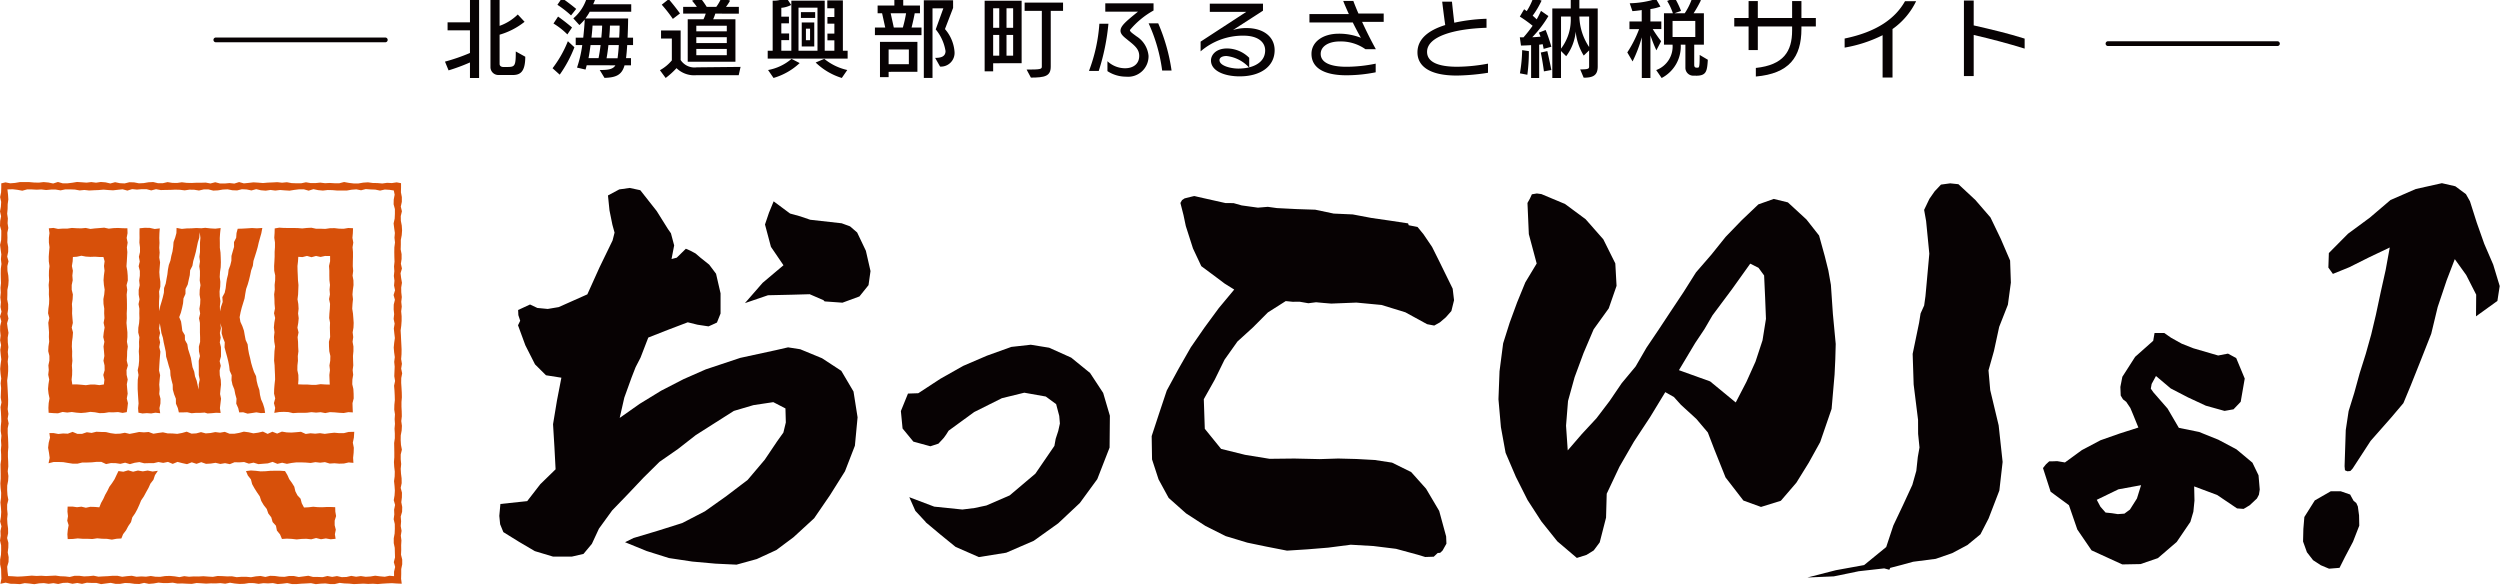 <svg xmlns="http://www.w3.org/2000/svg" xmlns:xlink="http://www.w3.org/1999/xlink" width="252" height="59" viewBox="0 0 252 59">
  <defs>
    <clipPath id="clip-path">
      <rect id="長方形_12514" data-name="長方形 12514" width="252" height="59" transform="translate(0 -0.021)" fill="none"/>
    </clipPath>
  </defs>
  <g id="グループ_30100" data-name="グループ 30100" transform="translate(0 -0.156)">
    <path id="パス_267737" data-name="パス 267737" d="M57.032,39.046l-1.107-1.1-.973-1.919-.741-2.019.221-.458-.186-.567-.023-.516,1.2-.555.737.349,1.048.1,1.105-.186L61.2,30.89l1.23-2.726,1.314-2.708.2-.79-.22-.8-.291-1.438-.154-1.507,1.141-.611,1.053-.147,1.063.228,1.655,2.1,1.136,1.815.3.429.325,1.221-.265,1.372.526-.135.517-.508.4-.394.462.2.507.271.492.421.893.713.689.915.455,1.977,0,2.033-.364.91-.45.209-.4.177-1.11-.168-.982-.243-1.993.758-1.987.781-.784,2.03-.492.952-.4,1.024L64.926,41.3l-.465,2.045,2.024-1.424L68.642,40.6l2.251-1.16,2.24-.986,3.483-1.161,3.588-.779,1.229-.282,1.225.19,2.2.908L86.8,38.6l1.23,2.085.41,2.6-.27,2.861-1,2.58-1.506,2.4-1.6,2.334L81.98,55.373l-1.733,1.292-1.967.907-2.04.564-2.113-.1-2.348-.211-2.35-.353-2.249-.708L65,55.874l.854-.423,2.451-.733,2.457-.775,2.292-1.185,2.179-1.547,2.127-1.617,1.725-2.038,1.245-1.85.631-.885.246-1.016-.038-1.417-1.225-.632-2,.3-1.976.583-1.917,1.217L72.13,45.078l-1.787,1.395-1.871,1.3-1.625,1.607-1.566,1.655L63.7,52.672,62.37,54.506l-.712,1.531-.848,1.018-1.162.268-1.911,0-1.829-.55-1.6-.941-1.574-.976-.325-.792-.084-.844.111-1.2,2.7-.287,1.323-1.708L58,48.525l-.118-2.245-.139-2.3.394-2.382.447-2.307Zm21.839-9.32,2.1-1.77L79.707,26.1l-.6-2.252.4-1.183.472-1.152,1.656,1.23,1.032.285,1,.342,3.169.355.845.31.715.617.88,1.845.467,2.045-.2,1.418-.916,1.14-1.711.629-1.8-.129L85,31.476l-1.387-.6-1.785.05-2.418.054-2.325.794Z" transform="translate(-1.996 -1.063)" fill="#070203"/>
    <path id="パス_267738" data-name="パス 267738" d="M97.771,52.915l2.839.291,1.219-.152,1.205-.256,2.34-1.014,2.592-2.192,1.918-2.8.13-.714.257-.787.167-.754-.064-.764-.315-1.194-1.043-.764-2.168-.385-2.26.555L101.8,43.379l-2.579,1.88-.242.385-.244.34-.539.582-.813.264-1.713-.468-1.09-1.324-.17-1.758.716-1.761,1.039-.036,2.216-1.45,2.309-1.305,2.4-1.031,2.456-.883,1.961-.218,1.848.3,2.225,1,1.9,1.546,1.321,2.01.677,2.3-.03,3.21-1.24,3.181-1.76,2.408L110.264,54.6,107.8,56.36l-2.775,1.2L102.269,58l-2.348-1.029L98.41,55.742,96.927,54.5,96.9,54.45l-1.031-1.109-.612-1.377Z" transform="translate(-3.601 -1.69)" fill="#070203"/>
    <path id="パス_267739" data-name="パス 267739" d="M128.059,29.844l-.882-.663-1.482-1.1-.84-1.789-.723-2.256-.231-1.1-.312-1.225.164-.289.256-.172.954-.24,3.16.709.824.008.816.231,1.642.226.995-.083.911.126,1.967.1,1.9.063,1.862.391,1.918.085,1.887.356,1.847.267,1.846.279.066.189.887.174.6.733.866,1.278.687,1.375,1.389,2.831.138,1.166-.269,1.09-.552.626-.608.52-.568.319-.719-.139-2.194-1.2-2.4-.738-2.53-.239-2.542.1-.783-.064-.743-.07-.778.1-.878-.153-.709.006-.693-.07-1.8,1.145-1.5,1.505-1.57,1.428-1.3,1.833-.988,2.016-1.1,1.959.1,2.987L127.69,46.5l2.425.6,2.463.4,2.5-.028,2.561.058,1.855-.059,1.853.048,1.826.1,1.748.265,1.933.954,1.5,1.678,1.321,2.236.7,2.571.03.729-.389.693-.244.232-.245.015-.4.375-.861.03-.737-.225-2.207-.6-2.27-.28-2.292-.132-2.277.294-2.069.169-2.078.133-2.047-.4-1.955-.406-2.181-.658-2.038-1.024L124.158,53l-1.753-1.557-1.018-1.868-.657-2.015-.037-2.351.731-2.227.79-2.366,1.188-2.189,1.231-2.157,1.384-2,1.437-1.956,1.56-1.875Z" transform="translate(-4.604 -1.096)" fill="#070203"/>
    <path id="パス_267740" data-name="パス 267740" d="M169.459,39.867l1.4-1.683,1.1-1.9,1.222-1.812,1.206-1.826,1.3-1.954,1.258-1.994,1.544-1.781,1.451-1.806,1.614-1.669,1.68-1.6,1.55-.549,1.426.349,1.868,1.719,1.275,1.619.575,2.082.359,1.44.258,1.453.2,2.93.286,3.026-.042,1.538-.073,1.537-.3,3.469-1.15,3.345-1.15,2.078L187.063,49.9,185.5,51.718l-2,.622-1.774-.644-1.8-2.33-1.127-2.818-.66-1.715-1.159-1.368-1.551-1.419-.711-.788-.868-.49-1.528,2.514-1.63,2.474-1.461,2.533-1.284,2.72-.067,2.411-.639,2.492-.6.807-.732.455-.973.306-1.966-1.672L161.363,53.8l-1.392-2.15-1.18-2.343-1.037-2.423-.472-2.592-.246-2.808.108-2.823.364-2.81.659-2.086.75-2.043.826-2.018,1.146-1.9-.792-2.962L159.96,21.7l.244-.437.2-.435.5-.085.458.061,2.386,1,2.072,1.533,1.785,2.027,1.21,2.431.125,2.262-.787,2.267-1.522,2.112-1.019,2.394-.9,2.433-.664,2.4-.2,2.489.171,2.489,1.42-1.646,1.478-1.593,1.316-1.73Zm8.913-.182,2.581,2.123,1.072-2.067.922-2.051.706-2.145L184,33.381l-.086-2.188-.1-2.185-.566-.773-.833-.418L180.569,30.4l-1.961,2.63-.813,1.395-.935,1.4-1.632,2.729Z" transform="translate(-5.991 -1.085)" fill="#070203"/>
    <path id="パス_267741" data-name="パス 267741" d="M202.876,19.809l-.636.674-.531.763-.532,1.112.2,1.118.324,3.3-.306,3.377-.083.9-.131.941-.36.8-.149.936-.65,3.14.1,3.087.444,3.565.006,1.413.139,1.372-.17.954-.151,1.4-.4,1.416-.944,2.046-.969,2.041-.721,2.178-2.227,1.818-2.847.517-2.87.735,2.662-.113,2.516-.518,2.563-.287.518.139.086-.189,1.191-.31,1.122-.309,2.275-.292,1.657-.574,1.533-.815,1.317-1.082.822-1.594,1.086-2.822.329-2.882-.4-3.688-.849-3.552-.175-1.988.551-1.958.527-2.43.878-2.235.3-2.228-.077-2.221-.947-2.2-1.033-2.146-1.521-1.757-1.708-1.592-.834-.088Z" transform="translate(-7.226 -1.045)" fill="#070203"/>
    <path id="パス_267742" data-name="パス 267742" d="M219.9,46.176l1.911-.672,1.905-.609-.535-1.315-.278-.662-.415-.616-.323-.249-.23-.381L221.9,40.8l.2-1.02,1.29-2.014,1.82-1.616.135-.784.98,0,.687.478,1.078.6,1.169.462,2.5.728.989-.19.827.446.861,2.068-.407,2.341-.723.759-.905.16-1.889-.526-1.78-.828-1.756-.91L225.489,39.7l-.436.8-.085.473.255.366,1.438,1.648,1.132,1.937,2.044.417,1.93.777,1.838.976,1.606,1.342.615,1.273.122,1.431-.083.528-.2.378-.73.684-.612.366-.661-.049-2.009-1.355-2.315-.865.031,1.436-.112,1.118-.3,1.02-1.374,2.022-1.9,1.635-1.754.6-1.835.035-3.1-1.419-1.432-2.095-.846-2.455-1.847-1.36-.769-2.384.3-.378.328-.3.321,0,.481-.019.782.132,1.71-1.247Zm-.01,6.7.52.589.623.063.61.094.664-.048.558-.411.706-1.118.416-1.34-2.286.418-2.18,1.057Z" transform="translate(-8.167 -1.643)" fill="#070203"/>
    <path id="パス_267743" data-name="パス 267743" d="M242.536,51.645l-1.05,1.669-.1,1.2-.031,1.27.39,1.083.621.8.78.51.83.348,1.055-.086.558-1.11.8-1.518.633-1.626L247,53.156l-.122-.905-.155-.344-.27-.218-.232-.415-.118-.224-.952-.33-1,0Zm10.183-31.392-2.549,1.108-2.077,1.773-2.209,1.628-1.929,1.945-.049,1.465.456.638,1.648-.67,2-1,2.085-.992-.416,2.278-.5,2.241-.479,2.254-.473,1.989-.551,1.966-.615,1.951-.541,1.969-.573,1.847-.287,1.906-.119,3.646.038.412.244.1.3-.029.227-.245,1.816-2.79,2.076-2.355,1.227-1.45.721-1.734,1.037-2.6,1.048-2.66.648-2.687.909-2.707.818-2.128,1.148,1.6,1.008,1.979-.018,2.188,2.156-1.554.232-1.5-.655-2.163-.9-2.086-.756-2.137-.686-2.157-.406-.721-1.072-.794-1.351-.31Z" transform="translate(-9.207 -1.045)" fill="#070203"/>
    <path id="パス_267744" data-name="パス 267744" d="M36.868,20.255l.48.035.481.018.481.1.48-.108.482.031.423.065.085.426-.092.483-.012.482.129.483,0,.482-.023.481-.108.482.06.481.069.482-.042.482.054.481-.064.482-.008.482.007.48.017.482-.049.481.03.481-.049.481.062.482-.043.48.1.481-.146.482.133.481-.116.481-.008.481.049.482-.052.481.1.481-.082.481.049.481.057.482-.068.481-.046.481.04.481.067.481-.059.481.047.481-.02.481-.02.48.08.482-.1.481.04.481.024.48.013.481-.048.48-.012.481.072.481-.032.481.031.481-.043.48.029.481v.48l-.069.481.01.48.008.48,0,.481-.037.481.028.481.056.481-.012.48-.063.48.05.48.033.48-.03.48-.082.479.135.481-.1.479.021.481-.064.48.112.481.006.481-.02.481-.089.48,0,.482.1.48.013.481.015.48-.122.481.135.481-.111.48,0,.45-.452-.041-.483.1-.483-.042-.482-.063-.482.079-.482.029-.481-.072-.481.067-.483-.086-.481.11-.482.018-.481-.107-.482.082-.481-.09-.481.117-.481-.021h-.481l-.481-.121-.482.065-.48.063-.482-.1-.481-.006-.481.087-.482-.018-.48-.068-.482-.017-.481.114-.482-.1-.48.042-.482.087-.481-.045h-.481l-.481.039-.481-.089-.482.011-.48-.028-.481-.015-.481.088-.48-.028-.482-.036-.481.029-.481-.008-.481.031-.48-.06-.481.1-.481-.079-.48-.044-.482.015-.48.075-.481-.006-.482-.076-.48.068-.481-.024-.48.033-.48-.1-.481.04-.481.062-.481-.1-.481,0-.48.039-.481.022-.479.029-.481-.1-.479.05-.48.022-.48-.061-.48,0-.481.117-.48-.055-.481-.018L5.6,59.215l-.481.022-.48.024-.481-.03-.48.02L3.2,59.219l-.481.042-.48.037-.481.021-.481-.034-.456-.022-.062-.457-.037-.484.139-.484.011-.481-.092-.481.058-.483.007-.48-.126-.482.1-.482L.812,54.47l-.061-.484L.723,53.5l.046-.481-.048-.482,0-.481.119-.481L.752,51.1l-.03-.482.006-.48.09-.481.028-.481L.779,48.7l.058-.482-.011-.481L.8,47.251l0-.481.04-.481-.01-.482L.81,45.326l-.032-.482,0-.48.094-.481-.1-.481.077-.481L.776,42.44l.037-.48.008-.481L.8,41l-.024-.481L.75,40.036l-.027-.482.063-.481.036-.48,0-.481-.044-.479.058-.481-.05-.481.056-.482-.054-.48-.009-.482.078-.48-.084-.481-.06-.479.139-.481-.1-.48.07-.481v-.48l-.094-.482.015-.48,0-.481.093-.479.033-.481-.029-.479L.752,28.5l-.01-.48.116-.479-.133-.481.1-.48,0-.48L.74,25.624l.013-.481-.015-.481.1-.481L.766,23.7l.026-.482-.068-.481.044-.48.008-.481L.84,21.3l-.03-.481-.061-.53.533-.016.483.058.482.088.482-.129.482,0,.482.027.48-.024.483.058.481-.046.482,0,.483.081.481-.1h.481l.482.018.481.088.482-.047.48.054.482-.026.48-.019.481-.042.481.041.481.028.482-.054.481-.05.481.132.481-.151.481.05.482-.043.481,0,.482.125.481-.123.481.088.481-.013.48-.006.482-.023.481.013.481.058.48-.068.482.008.48.077.482-.111.48,0,.481.12.481-.025.481-.082.48-.023.48.094.482.017.481-.121.481.023.48.1.48-.129.48.112.481.039.48-.072.481.063.48-.058.482.038.48.029.481-.078.479-.058.481,0,.479.136.48-.152.481.1.479.043.481-.056.479.011.481.042.481,0,.481,0,.48-.083.482-.038.48.094Zm-2.661-.588-.481,0-.481-.029-.48.025-.482-.059-.481.047-.482,0-.48-.08-.482.1h-.481l-.481-.018-.482-.088-.48.048-.482-.054-.481.026-.481.019-.481.043-.481-.041-.481-.029-.481.055-.481.049-.481-.133-.482.153-.48-.052-.481.043-.481,0-.48-.126-.482.124-.48-.088-.481.015-.481,0-.481.023-.479-.012-.482-.059-.48.069-.482-.008-.48-.077-.481.111-.48,0-.481-.118-.479.024-.481.082-.48.023-.481-.094-.481-.016-.481.12-.48-.023-.481-.1-.479.129-.481-.113-.479-.039-.48.073-.48-.063-.479.058-.481-.037-.479-.031-.481.079-.481.058-.481,0-.48-.136-.481.153-.48-.1-.482-.043-.48.055-.481-.011-.48-.042-.481,0-.481,0-.48.083-.481.038-.48-.094-.424.1L.127,20.1l-.017.483-.1.481.108.483-.03.482L0,22.51l.108.482-.091.481L0,23.956l.13.481,0,.481L.114,25.4l-.108.481.061.482.067.481-.042.48.054.482-.064.48-.008.481.007.48.018.482-.049.481.028.481-.048.482.061.481-.042.482.1.481L0,33.1l.133.48-.116.482L.01,34.54l.05.48L.008,35.5l.1.481-.083.481.049.481.057.481-.068.481-.046.481.04.481.067.481-.059.481.047.48-.02.481-.019.48.079.481-.1.48.04.482.024.48.013.481-.047.48-.012.48.072.48L.1,45.595l.032.48-.044.48.029.481v.481L.051,48l.009.481.009.48,0,.481-.036.48.028.479.056.48-.013.48-.063.48.049.48.033.48-.03.481-.082.481.135.48-.1.481.02.48L0,55.681l.112.48.006.482-.02.48L.011,57.6l0,.481.1.48.013.481.016.48-.1.522.525-.117.483.111.483.009.481.029.482-.1.482.042.481.063L3.938,60l.482-.028.481.072.482-.067.481.086.481-.11.482-.018.481.107.481-.082.48.09.482-.117.481.022h.481l.481.12.48-.065.483-.063.48.1.482,0,.481-.088.481.019.481.068.481.017.482-.113.481.1.481-.041.479-.086.482.045.481,0,.481-.039.481.09.481-.012.48.027.481.016.482-.088.48.027.481.035.48-.028.481.008.48-.032.481.061.481-.1.481.079.481.045.48-.016.48-.076.48.007.48.075.481-.069.48.024.481-.033.481.1.481-.04.48-.062.48.1.48,0,.48-.039.479-.022.48-.029.481.1.479-.05.481-.023.48.062.481,0,.48-.117.482.055.48.019.481.048.48-.022.481-.024.48.03.481-.02.481.033.48-.042L39.028,60l.48-.02.481.034.506.021-.066-.507.014-.485,0-.482.1-.482,0-.482-.121-.482.02-.481-.006-.482.027-.482-.062-.481.076-.482-.084-.481.037-.481-.038-.481.139-.482.012-.481-.093-.48.059-.482.008-.481-.128-.481.1-.481-.008-.48-.061-.482-.028-.481.046-.482-.047-.481,0-.481.119-.481-.092-.481-.03-.482.007-.48.09-.482.027-.48-.065-.482.056-.481-.011-.48-.024-.481,0-.48.04-.482-.011-.48-.027-.482-.032-.481.006-.481.093-.479-.1-.481.076-.481-.079-.481.038-.481.007-.481-.022-.48-.026-.481-.021-.479-.027-.481.063-.48.036-.481,0-.48-.045-.481.059-.481-.05-.48.055-.48-.054-.481-.008-.479.077-.481-.084-.479-.058-.48.139-.48-.106-.48.072-.481,0-.48-.092-.481.014-.48,0-.481.093-.481.034-.48-.031-.481-.092-.48-.009-.481.116-.48L40.4,22.02l.106-.48,0-.481-.093-.48.012-.481,0-.437-.441-.083-.483.072-.482-.025-.482.067-.482-.043-.481-.009-.481-.065-.482.031-.482.082-.482,0-.481-.057-.482-.088Z" transform="translate(0 -1.04)" fill="#d7500a"/>
    <path id="パス_267745" data-name="パス 267745" d="M15.156,49.777l-.491.083-.491-.084-.491.121-.491-.142-.49.143-.492-.069-.2.414-.194.412-.249.388-.272.371-.2.415-.226.4-.188.417-.225.4-.174.439-.459-.038-.451-.013-.446.094-.45-.107-.446.054-.445-.063-.5,0-.017.509.053.457-.073.457.139.454-.084.459-.042.454.033.488.521-.015.491-.055.492.038h.49l.492.024.49-.073.492.044.49.01.492.08.49-.091.469-.026.172-.43.3-.394.226-.426.273-.4.131-.476.277-.4.229-.423.2-.441.185-.45.271-.4L15,51.954l.236-.421.2-.441.3-.387.154-.464.292-.437-.532.074Z" transform="translate(-0.269 -2.192)" fill="#d7500a"/>
    <path id="パス_267746" data-name="パス 267746" d="M34.718,55.288l0-.462.143-.455-.078-.458-.011-.439-.429-.018-.447,0-.448.023L33,53.469l-.448-.041-.448.053-.478.025-.226-.431-.119-.456-.319-.343-.209-.41-.106-.46-.243-.389-.268-.373-.187-.419-.237-.393L29.22,49.8l-.489,0-.492.006-.491.043-.492.015-.49-.058-.493-.034-.494.062.189.448.307.385.123.482.235.423.258.408.275.4.153.466.244.415.306.389.159.458.3.388.135.476.334.37.1.493.314.382.193.46.5-.032.489.023.492.057.492-.051.488-.015.491.054.491-.13.492.122.49-.081.491.086.493-.05L34.74,56.2l.092-.457Z" transform="translate(-0.983 -2.193)" fill="#d7500a"/>
    <path id="パス_267747" data-name="パス 267747" d="M34.852,45.806l-.481,0-.481-.044-.48.051-.481.066-.479-.07-.481.05-.48-.04-.48.069-.48-.219-.479.044-.48.035-.48-.018-.48-.079-.48.2-.479-.189-.48.218-.479-.232-.479.111-.48.066-.48-.107-.48-.063-.48.128-.48.083-.48,0-.479-.191-.48.084-.48-.06-.48.093-.48.039-.479-.128-.48.127-.479.026-.48-.2-.48.134-.479.088-.479-.041-.48-.006-.48-.108-.479.063-.48.08-.479-.176-.479.037-.479-.038-.479.1-.48.092-.48-.114-.479.089-.479.018-.479-.065-.479-.113-.479-.009-.479-.022-.479.118-.479-.069-.479.163-.48,0-.479-.2-.479.182-.479-.02-.478.05L5.6,45.8l-.431,0,.065.465-.134.509-.06.509.091.508.068.509-.115.542.517-.129h.482l.481.016.48.081.481.072.48,0,.48-.116.48,0,.48-.017.481-.049.48,0,.479.222.48-.1.48.007.48.07.479-.116.48.147.479-.138.48-.071.479.121.48-.013.48,0,.48-.113.48.088.48-.1.48.2.479-.2.48.122.48.106.48-.188L20,48.9l.48-.168.479.169.48-.029.48-.075.479.114.48-.079.479.1.479-.194.48.013.48-.034.479.163.479-.1.479.151.48-.04.479-.038.479-.15.48.2.479-.114.48.112.479-.09.478-.057.479,0,.479.018.479.041.479-.083.48.055.479-.057.48.145.479-.03.478.04.479-.014.478-.108.477.042-.031-.508.054-.51.018-.508-.1-.509.106-.508.037-.587-.564.013Z" transform="translate(-0.192 -1.989)" fill="#d7500a"/>
    <path id="パス_267748" data-name="パス 267748" d="M5.06,33.822,5.1,34.3l.034.476-.012.475.028.476-.072.476-.025.476.118.476,0,.476-.1.477.037.476-.054.476.1.477-.077.475-.042.476.05.477.1.477-.086.477-.027.478.023.493.48.037.464.019.465-.138.465.06.464-.054.465.065.465.035.463-.038L9.3,42.8l.465.041.464.087.465-.013.466-.075.465.007.466-.028.466.085.416-.08.063-.428.054-.475-.115-.475.088-.476-.047-.476-.039-.476.089-.475-.108-.476-.011-.475.137-.477-.113-.475L13,37.163l.011-.476.064-.476-.085-.476.044-.476,0-.476-.049-.475-.043-.477.035-.475-.011-.475.024-.476,0-.476-.009-.475-.02-.476.058-.476-.068-.476.126-.476-.01-.477-.042-.476-.085-.475.035-.477.028-.475.026-.477-.047-.476.078-.477-.1-.477.089-.478-.016-.492-.478-.007-.465-.026-.465.017-.464.054-.465-.1-.465.039-.465.035-.465.054-.465-.1-.465.042-.464-.013-.465-.029-.465.066-.466,0-.465.031-.466-.1-.469.041.069.479-.06.475,0,.475.064.476-.045.476-.035.476.007.475.07.476-.052.476-.008.476.024.475-.049.476.03.475-.008.477.034.476-.016.475-.065.477-.034.475.128.477Zm2.38,4.307.05-.478-.03-.477.008-.478-.033-.477.016-.477.064-.478.035-.476-.128-.478.114-.477-.043-.478-.035-.478.012-.477-.027-.478.071-.478.026-.478-.118-.478,0-.477.1-.478-.036-.478.054-.479-.1-.478.078-.48.023-.43.4-.027.455-.1.455.086.455.027.456-.016.456.03.4,0,.118.428-.061.478.054.477-.064.479-.036.477.038.478.075.477-.042.477-.087.477.013.478.075.477-.008.477.028.477-.084.478.1.478-.083.477-.054.478.115.478-.088.478.047.478.039.477-.09.478.108.478.011.479-.136.478.112.48-.053.476-.451.069-.455-.059-.455,0-.455.064-.455-.045-.457-.035-.456.006-.07-.478.051-.477.009-.478Z" transform="translate(-0.193 -1.127)" fill="#d7500a"/>
    <path id="パス_267749" data-name="パス 267749" d="M28.7,34.3l.063.475-.052.476.03.476.079.476-.058.476-.021.476-.018.476.05.477.019.476.022.476.011.477-.054.475-.039.477-.013.476.117.477-.129.477.126.478-.09.507.494-.086L29.7,42.8l.465.02.464.108.465-.031.465,0,.465-.008.465-.059.465.045.465-.04.464.088.465-.094.465.021.466.043.465.024.467-.087.45.026-.02-.461-.014-.475.121-.475-.007-.476-.027-.476-.11-.476.013-.475.079-.476-.051-.475.061-.477-.018-.475-.013-.476.046-.476,0-.476-.085-.476.065-.476-.058-.476.083-.475.02-.477-.034-.475-.037-.475L36.6,32.4l.028-.475.048-.476-.051-.476.041-.476.064-.476-.011-.476-.084-.477.06-.476-.039-.475.007-.477.013-.475v-.477l-.044-.477.075-.476-.087-.478.043-.477.019-.492-.477-.024-.464.078-.465-.009-.465-.054-.465.01-.464.067-.465-.017-.465,0-.465-.1-.465.023-.465.048-.464-.038-.466-.006H30.17l-.466-.006-.466-.028-.452.078-.013.463-.031.475.069.475v.476l-.033.476v.476l-.023.476-.029.475.01.476.1.476-.006.475-.053.476.015.475-.063.476.028.476.011.476.043.476-.094.476.113.476-.083.475Zm2.375,3.832.053-.477-.015-.478.063-.478-.027-.476-.011-.478-.044-.477.094-.477-.113-.477.083-.478.046-.477-.063-.478.052-.478-.03-.477-.079-.478.059-.478.019-.478.018-.477-.049-.478-.019-.478-.023-.479-.01-.479.054-.479.027-.45.423.026.455-.117.455.129.455-.126.456.1.456-.1.507.008v.526l-.108.477.031.478,0,.477.008.478.059.477-.045.478.039.477-.088.477.1.477-.021.477-.044.478-.024.477.088.478-.019.477.013.478.014.478-.121.478.007.478.027.478.11.477-.013.478-.08.478.052.478-.061.479.019.479.022.492-.467-.013-.456-.031-.455.069-.455,0-.455-.034h-.456l-.444-.017.033-.467-.009-.477-.1-.478Z" transform="translate(-1.095 -1.128)" fill="#d7500a"/>
    <path id="パス_267750" data-name="パス 267750" d="M14.485,41.472l.034.477-.05.476.035.454.411.083.436-.036.435.033.435-.074.477.054-.075-.514.1-.475.006-.474L16.605,41l.035-.474-.037-.473.038-.473.051-.473-.108-.474.024-.473.03-.474.037-.473.042-.473-.115-.473.085-.473-.1-.473.1-.472-.1-.473.071-.511.086.517.079.479.146.465.084.477.107.472.1.473.038.485.139.466.127.467.145.464.027.489.1.474.123.468.01.492.13.467.179.456.006.492.194.453.1.433.4,0,.441-.017.443.1.443-.039.287,0v0l.025,0,.133,0,.411-.025v-.006l.309.092.435-.027.434-.042.452.02-.073-.492.056-.476.057-.474L22.734,41l.043-.474.051-.473-.022-.473-.1-.473-.017-.474.115-.473-.112-.473.135-.474V36.74l-.006-.473-.116-.473.09-.473-.082-.472.106-.473-.063-.518.155.509-.023.5.135.467.184.456-.023.5.122.468.132.467.117.469.094.474.054.483.2.453-.018.5.1.473.186.455.092.475.129.466-.028.5.2.453.1.429.4-.015.441.139.443-.062.443-.069.444.075.44-.017L27.2,42.43l-.142-.456-.193-.441-.109-.464-.061-.476-.158-.45-.113-.461-.061-.476-.212-.436L26,38.32l-.133-.457-.1-.464-.117-.461-.085-.469-.052-.478-.2-.437-.09-.467-.082-.469-.156-.452-.2-.439-.08-.472.094-.481.117-.473.143-.465.143-.466.074-.482.087-.479.162-.459.132-.467.113-.471.1-.476.168-.459.059-.485.148-.463.146-.464.134-.466.108-.473.129-.467.132-.466.1-.531-.546.037-.492-.03-.491.032-.49.028-.463.013-.119.43-.035.477-.22.438.006.484-.134.456-.128.456-.006.481-.111.46-.17.447-.056.471-.117.458-.072.467-.051.472-.1.462-.234.434.033.489-.158.449-.107.5-.018-.528.056-.491-.072-.491-.015-.491.062-.49.015-.491L22.7,29.2l.028-.491.071-.49.016-.49-.014-.491-.022-.49-.067-.49,0-.49-.008-.49.033-.489.056-.52-.539.064-.51-.029-.508-.057-.39.044v0l-.5-.023-.491.031-.491.01-.491.047-.525-.1-.014.517-.125.458-.164.448-.036.476-.07.468-.119.458-.088.464L17.567,28l-.089.465-.054.471-.087.464-.081.466-.165.449-.021.477-.108.461-.128.455-.139.453-.051.485-.069-.5.009-.492.031-.491-.029-.49.127-.491,0-.49-.069-.491-.033-.49.036-.49.04-.49-.084-.491.041-.491-.043-.49.027-.489-.022-.491.015-.489.035-.485-.506.062-.51-.113-.508-.007-.514.049-.008.484.006.479-.016.477.061.479,0,.477-.11.476.087.477-.113.477.121.478,0,.477-.065.476.049.479-.1.476,0,.476.084.478-.1.476.086.476-.009.477.014.476-.032.476-.08.476-.01.477.119.477-.038.477.011.476-.034.477.031.477,0,.476-.043.476-.1.477.083.477-.074.475-.012.477v.476l.028.477Zm4.3-8.674.12-.471.1-.476.04-.491.2-.451.007-.5.222-.444.1-.476.108-.473.035-.492.228-.444.084-.478.137-.467.126-.468.1-.473.1-.475.142-.465.041-.49L20.7,24.7l-.007.08.059.479-.042.477,0,.478,0,.477-.061.477.058.477-.068.476.066.478v.477l-.022.477.077.478-.077.476-.015.477.077.477-.019.476-.076.476.076.477-.113.476.091.476,0,.477,0,.477.017.477v.476l-.124.476.01.477.1.477-.125.476.007.476,0,.477,0,.476.094.477-.1.476v.511l-.106-.416-.1-.465-.168-.447-.08-.47-.171-.446-.086-.469-.079-.471-.142-.454-.143-.452-.075-.472-.238-.428-.012-.488-.253-.424-.059-.476-.07-.471-.185-.445Z" transform="translate(-0.551 -1.128)" fill="#d7500a"/>
    <g id="グループ_29788" data-name="グループ 29788" transform="translate(0 0.177)">
      <g id="グループ_29787" data-name="グループ 29787" clip-path="url(#clip-path)">
        <path id="パス_267751" data-name="パス 267751" d="M49.151,8.1V6.534a19.191,19.191,0,0,1-2.156.8l-.362-.882a18.9,18.9,0,0,0,2.518-.872V3.3H46.895v-.81h2.257V.094h.92V8.1Zm4.3-.3H52.031a.793.793,0,0,1-.813-.8V.094h.92V2.846A4.988,4.988,0,0,0,53.971,1.7l.686.737a7.29,7.29,0,0,1-2.518,1.3v2.94c0,.324.362.315.362.315h.369c.813,0,.9-.063.9-1.565l.957.531c0,1.592-.56,1.844-1.282,1.844" transform="translate(-1.779 -0.261)" fill="#070203"/>
        <path id="パス_267752" data-name="パス 267752" d="M58.629,7.762l-.722-.648A11.386,11.386,0,0,0,59.451,4.39L60.11,5a12.622,12.622,0,0,1-1.48,2.761M59.4,3.706a7.245,7.245,0,0,0-1.4-1.1l.461-.7s.74.522,1.408,1.1Zm.37-1.915A10.563,10.563,0,0,0,58.395.72l.46-.675S59.6.559,60.29,1.134Zm5.66,2.985c-.027.476-.072.972-.117,1.322h.5v.72h-.65c-.28,1.016-.921,1.232-2.022,1.268l-.479-.792c.759,0,1.327-.045,1.58-.476H61.347c-.037.144-.072.288-.117.431l-.858-.2A11.949,11.949,0,0,0,60.9,4.777h-.659V4.03h.758c.063-.531.144-1.484.144-1.826a4.829,4.829,0,0,1-.533.557L60,2.087A4.372,4.372,0,0,0,61.364,0l.831.19A4.689,4.689,0,0,1,62,.666h3.837v.756H61.653a5.636,5.636,0,0,1-.434.674h4.306c-.01.747-.028,1.349-.055,1.934h.551v.747Zm-3.692,0c-.054.4-.126.908-.208,1.322h1.011c.082-.378.154-.9.208-1.322Zm.2-1.961c-.01.217-.055.755-.109,1.214h.993c.045-.468.082-.917.082-1.214Zm1.6,1.961c-.045.4-.116.979-.189,1.331h1.11c.045-.324.1-.818.126-1.331Zm.154-1.961c0,.279-.027.728-.072,1.214h1c.027-.359.045-.783.045-1.214Z" transform="translate(-2.209 -0.257)" fill="#070203"/>
        <path id="パス_267753" data-name="パス 267753" d="M77.1,7.816h-4.27a2.546,2.546,0,0,1-2-.71,7.964,7.964,0,0,1-1.093.989l-.577-.782a4.233,4.233,0,0,0,1.2-.99v-2.2H69.271V3.31h1.976V6.286a1.671,1.671,0,0,0,1.626.738l4.414-.045ZM70.461,2.14A13.988,13.988,0,0,0,69.342.71l.7-.557c.605.692,1.138,1.439,1.138,1.439Zm4.278-.531a3.671,3.671,0,0,1-.216.567H76.77V6.458H71.96V2.176h1.588a3.143,3.143,0,0,0,.226-.567H71.5V.926h1.381a5.88,5.88,0,0,0-.488-.62L73.214,0a9.026,9.026,0,0,1,.659.926h.967A4.329,4.329,0,0,0,75.362,0l.867.3a4.45,4.45,0,0,1-.415.63h1.3v.683ZM75.9,2.833H72.826v.558H75.9Zm0,1.151H72.826v.593H75.9Zm0,1.187H72.826V5.8H75.9Z" transform="translate(-2.638 -0.257)" fill="#070203"/>
        <path id="パス_267754" data-name="パス 267754" d="M80.454,6.142V5.352h.5V.306H81A2.81,2.81,0,0,0,82.332,0l.487.737a2.686,2.686,0,0,1-.993.288v.89h.768V2.59h-.768V3.606h.786v.675h-.786V5.352h1.011V.3H86.2V5.352h.974V4.3h-.7V3.625h.7v-1h-.7V1.952h.7V1.071h-.714V.279h1.571V5.352h.479v.791Zm.587,1.952-.551-.8a4.989,4.989,0,0,0,2.365-1.124l.821.424a6.5,6.5,0,0,1-2.635,1.5m4.431-7.087H83.559V5.351h1.913Zm-1.67.449h1.435v.585H83.8ZM83.884,2.5h1.263V4.919H83.884Zm.839.629h-.416V4.29h.416Zm3.2,4.965a6.569,6.569,0,0,1-2.635-1.556l.867-.369a5.605,5.605,0,0,0,2.319,1.124Z" transform="translate(-3.069 -0.257)" fill="#070203"/>
        <path id="パス_267755" data-name="パス 267755" d="M91.69,3.777V3.013h1.039l-.316-1.439h-.451V.792h1.688V0h.894V.792h1.688v.783H95.7c-.054.314-.181.9-.316,1.439h1v.764Zm1.381,3.7v.531H92.2V4.453h3.773V7.474Zm2.04-2.258h-2.04V6.71h2.04ZM93.279,1.575l.315,1.439h.912a13.468,13.468,0,0,0,.325-1.439Zm4.982,5.377-.5-.881c.56,0,1.047-.117,1.047-.693A4.582,4.582,0,0,0,97.819,3.2l.768-2.123H97.495V8.094h-.876V.262H99.57v.772l-.821,2.132a3.918,3.918,0,0,1,.966,2.3,1.381,1.381,0,0,1-1.453,1.484" transform="translate(-3.498 -0.257)" fill="#070203"/>
        <path id="パス_267756" data-name="パス 267756" d="M104.046,6.624v.818h-.858V.32h3.728v6.3Zm.614-5.539h-.614V3.054h.614Zm0,2.688h-.614V5.859h.614Zm1.4-2.688h-.668V3.054h.668Zm0,2.688h-.668V5.859h.668Zm3.791-2.429V6.965c0,.972-.605,1.1-2,1.107l-.434-.81c1.417,0,1.535-.045,1.535-.3V1.345h-1.733V.509h3.872v.836Z" transform="translate(-3.936 -0.27)" fill="#070203"/>
        <path id="パス_267757" data-name="パス 267757" d="M115.108,7.409h-.984a16.516,16.516,0,0,0,1.047-4.758h.912a22.073,22.073,0,0,1-.975,4.758m3.141-4.12c0,.172.289.351.659.63a2.609,2.609,0,0,1,1.219,1.97,2.065,2.065,0,0,1-2.275,2.1,3.417,3.417,0,0,1-1.868-.558v-1a2.6,2.6,0,0,0,1.777.71c.8,0,1.426-.414,1.426-1.25,0-.656-.434-1.025-1.128-1.574-.28-.243-.758-.541-.758-.955,0-.485.532-.934,1.759-1.923h-3.293V.6h4.864v.72a8.421,8.421,0,0,0-2.383,1.969M121.5,7.373a16.572,16.572,0,0,0-1.363-4.757h.966a18.615,18.615,0,0,1,1.345,4.757Z" transform="translate(-4.354 -0.282)" fill="#070203"/>
        <path id="パス_267758" data-name="パス 267758" d="M129.773,7.96c-1.607,0-2.907-.576-2.907-1.6,0-.558.5-1.214,1.625-1.214a3.2,3.2,0,0,1,2.23.944V7.05c.9-.224,1.607-.764,1.607-1.709,0-.827-.714-1.484-2.184-1.484a6.515,6.515,0,0,0-4.323,1.583v-.98l4.6-3h-3.673V.629h5.361v.71l-3.023,1.952a4.417,4.417,0,0,1,1.362-.2c1.716,0,2.835.882,2.835,2.231,0,1.664-1.462,2.636-3.511,2.636m-1.327-2.051c-.542,0-.721.224-.721.414,0,.584,1.164.854,1.913.854A5.221,5.221,0,0,0,130.7,7.06a3.626,3.626,0,0,0-2.257-1.151" transform="translate(-4.8 -0.283)" fill="#070203"/>
        <path id="パス_267759" data-name="パス 267759" d="M142.532,2.452c.416.909.884,1.844,1.39,2.761h-1.047a4.3,4.3,0,0,0-2.6-.783c-1.083,0-1.913.469-1.913,1.251,0,.9,1.028,1.3,2.6,1.3a14.756,14.756,0,0,0,2.942-.314v.872a15.111,15.111,0,0,1-2.942.3c-2.248,0-3.529-.737-3.529-2.158,0-1.2,1.128-2.033,2.753-2.033a5.968,5.968,0,0,1,2.23.414c-.243-.414-.533-.971-.821-1.547h-4.369V1.67H141.2c-.216-.476-.416-.926-.568-1.322h1.02q.231.62.515,1.268h2.545v.836Z" transform="translate(-5.235 -0.272)" fill="#070203"/>
        <path id="パス_267760" data-name="パス 267760" d="M152.535,7.869H152.5c-2.879,0-3.953-1.043-3.953-2.337,0-1.376,1.147-2.24,2.8-2.753-.117-.763-.307-2.356-.307-2.356h.984s.136,1.314.235,2.122a17.829,17.829,0,0,1,3.249-.4v.909c-3.249.1-5.993.863-5.993,2.428,0,1.034,1.138,1.5,3.042,1.5a17.23,17.23,0,0,0,3.1-.314V7.59a21.805,21.805,0,0,1-3.115.279" transform="translate(-5.667 -0.275)" fill="#070203"/>
        <path id="パス_267761" data-name="パス 267761" d="M161.676,5.163s-.037-.224-.1-.476a3.5,3.5,0,0,1-.352.054V8.1h-.813V4.785c-.442.036-1.02.045-1.02.045l-.117-.836s.135.008.27.008h.1a13.734,13.734,0,0,0,.921-1.168,13.015,13.015,0,0,0-1.291-.927l.433-.738c.081.064.189.127.262.19a6.291,6.291,0,0,0,.66-1.349l.839.288a9.02,9.02,0,0,1-.9,1.52c.126.1.315.279.406.369.235-.4.434-.855.434-.855l.748.522a11.381,11.381,0,0,1-1.625,2.131c.217,0,.587-.028.83-.054-.054-.172-.116-.27-.162-.405l.676-.269a15.6,15.6,0,0,1,.578,1.691Zm-1.643,2.609-.749-.144a15.258,15.258,0,0,0,.226-2.338l.677.1v.036a17.544,17.544,0,0,1-.154,2.347m1.67-.342s-.117-.944-.315-1.9l.659-.144c.235,1.025.406,1.906.406,1.906Zm4.008.638-.352-.837c.84,0,.9-.072.9-.3V5.315l-.542.522a5.621,5.621,0,0,1-.813-2.419,4.833,4.833,0,0,1-.956,2.482l-.523-.521V8.1h-.876V1.089h1.859V0h.867V1.089h1.851V6.935c0,.9-.461,1.133-1.417,1.133M163.427,1.9V5.136A4.8,4.8,0,0,0,164.4,1.9Zm2.834,0h-.984a5.75,5.75,0,0,0,.984,3.075Z" transform="translate(-6.076 -0.257)" fill="#070203"/>
        <path id="パス_267762" data-name="パス 267762" d="M173.1,3.166a12.536,12.536,0,0,0,.848,1.224l-.479.917a14.789,14.789,0,0,1-.6-1.511V8.1H172v-4.1a13.79,13.79,0,0,1-.93,2.428l-.532-.908a11.945,11.945,0,0,0,1.191-2.348h-.974V2.4h1.236V1.25c-.135.028-.3.045-.451.063s-.325.036-.488.045l-.27-.792a9.524,9.524,0,0,0,2.654-.432l.442.765a4.628,4.628,0,0,1-1.011.252V2.4h1.1v.765Zm4.359,4.7h-.252a.792.792,0,0,1-.813-.8V4.74h-.469A3.585,3.585,0,0,1,174,8.1l-.55-.8A2.527,2.527,0,0,0,175.1,4.74h-.866V1.574h.9a6.35,6.35,0,0,0-.578-1.241l.768-.306a8.9,8.9,0,0,1,.632,1.313s-.65.224-.65.234h1.021a6.378,6.378,0,0,0,.758-1.556l.876.243a11.505,11.505,0,0,1-.741,1.313h1.038V4.74h-.975V6.746c0,.279.1.315.308.315.189,0,.243.009.243-1.287l.821.486c-.072,1.17-.144,1.61-1.192,1.61m-.072-5.522H175.1V3.967h2.293Z" transform="translate(-6.506 -0.258)" fill="#070203"/>
        <path id="パス_267763" data-name="パス 267763" d="M188.517,2.92v.234c0,2.888-1.264,4.515-4.595,4.812V7.1c2.789-.3,3.656-1.663,3.656-3.776V2.92h-3.457V5.295h-.93V2.92h-1.444V2.065h1.444V.356h.93V2.065h3.457V.356h.939V2.065h1.453V2.92Z" transform="translate(-6.933 -0.272)" fill="#070203"/>
        <path id="パス_267764" data-name="パス 267764" d="M198.14,3.173V8.065h-1V3.8a13.7,13.7,0,0,1-3.827,1.251V4.135c3.313-.683,5.136-2.068,6.084-3.759h1.12a7.3,7.3,0,0,1-2.374,2.8" transform="translate(-7.374 -0.273)" fill="#070203"/>
        <path id="パス_267765" data-name="パス 267765" d="M206.8,3.772V7.918h-.985V.3h.985V2.81c1.823.414,3.51.818,5.135,1.331V5.148c-1.752-.54-3.393-.972-5.135-1.376" transform="translate(-7.851 -0.27)" fill="#070203"/>
        <path id="パス_267766" data-name="パス 267766" d="M39.676,4.672H22.626a.24.24,0,1,1,0-.479h17.05a.24.24,0,1,1,0,.479" transform="translate(-0.854 -0.432)" fill="#070203"/>
        <path id="パス_267767" data-name="パス 267767" d="M237.97,5.066H220.92a.24.24,0,1,1,0-.479h17.05a.24.24,0,1,1,0,.479" transform="translate(-8.419 -0.448)" fill="#070203"/>
      </g>
    </g>
  </g>
</svg>
